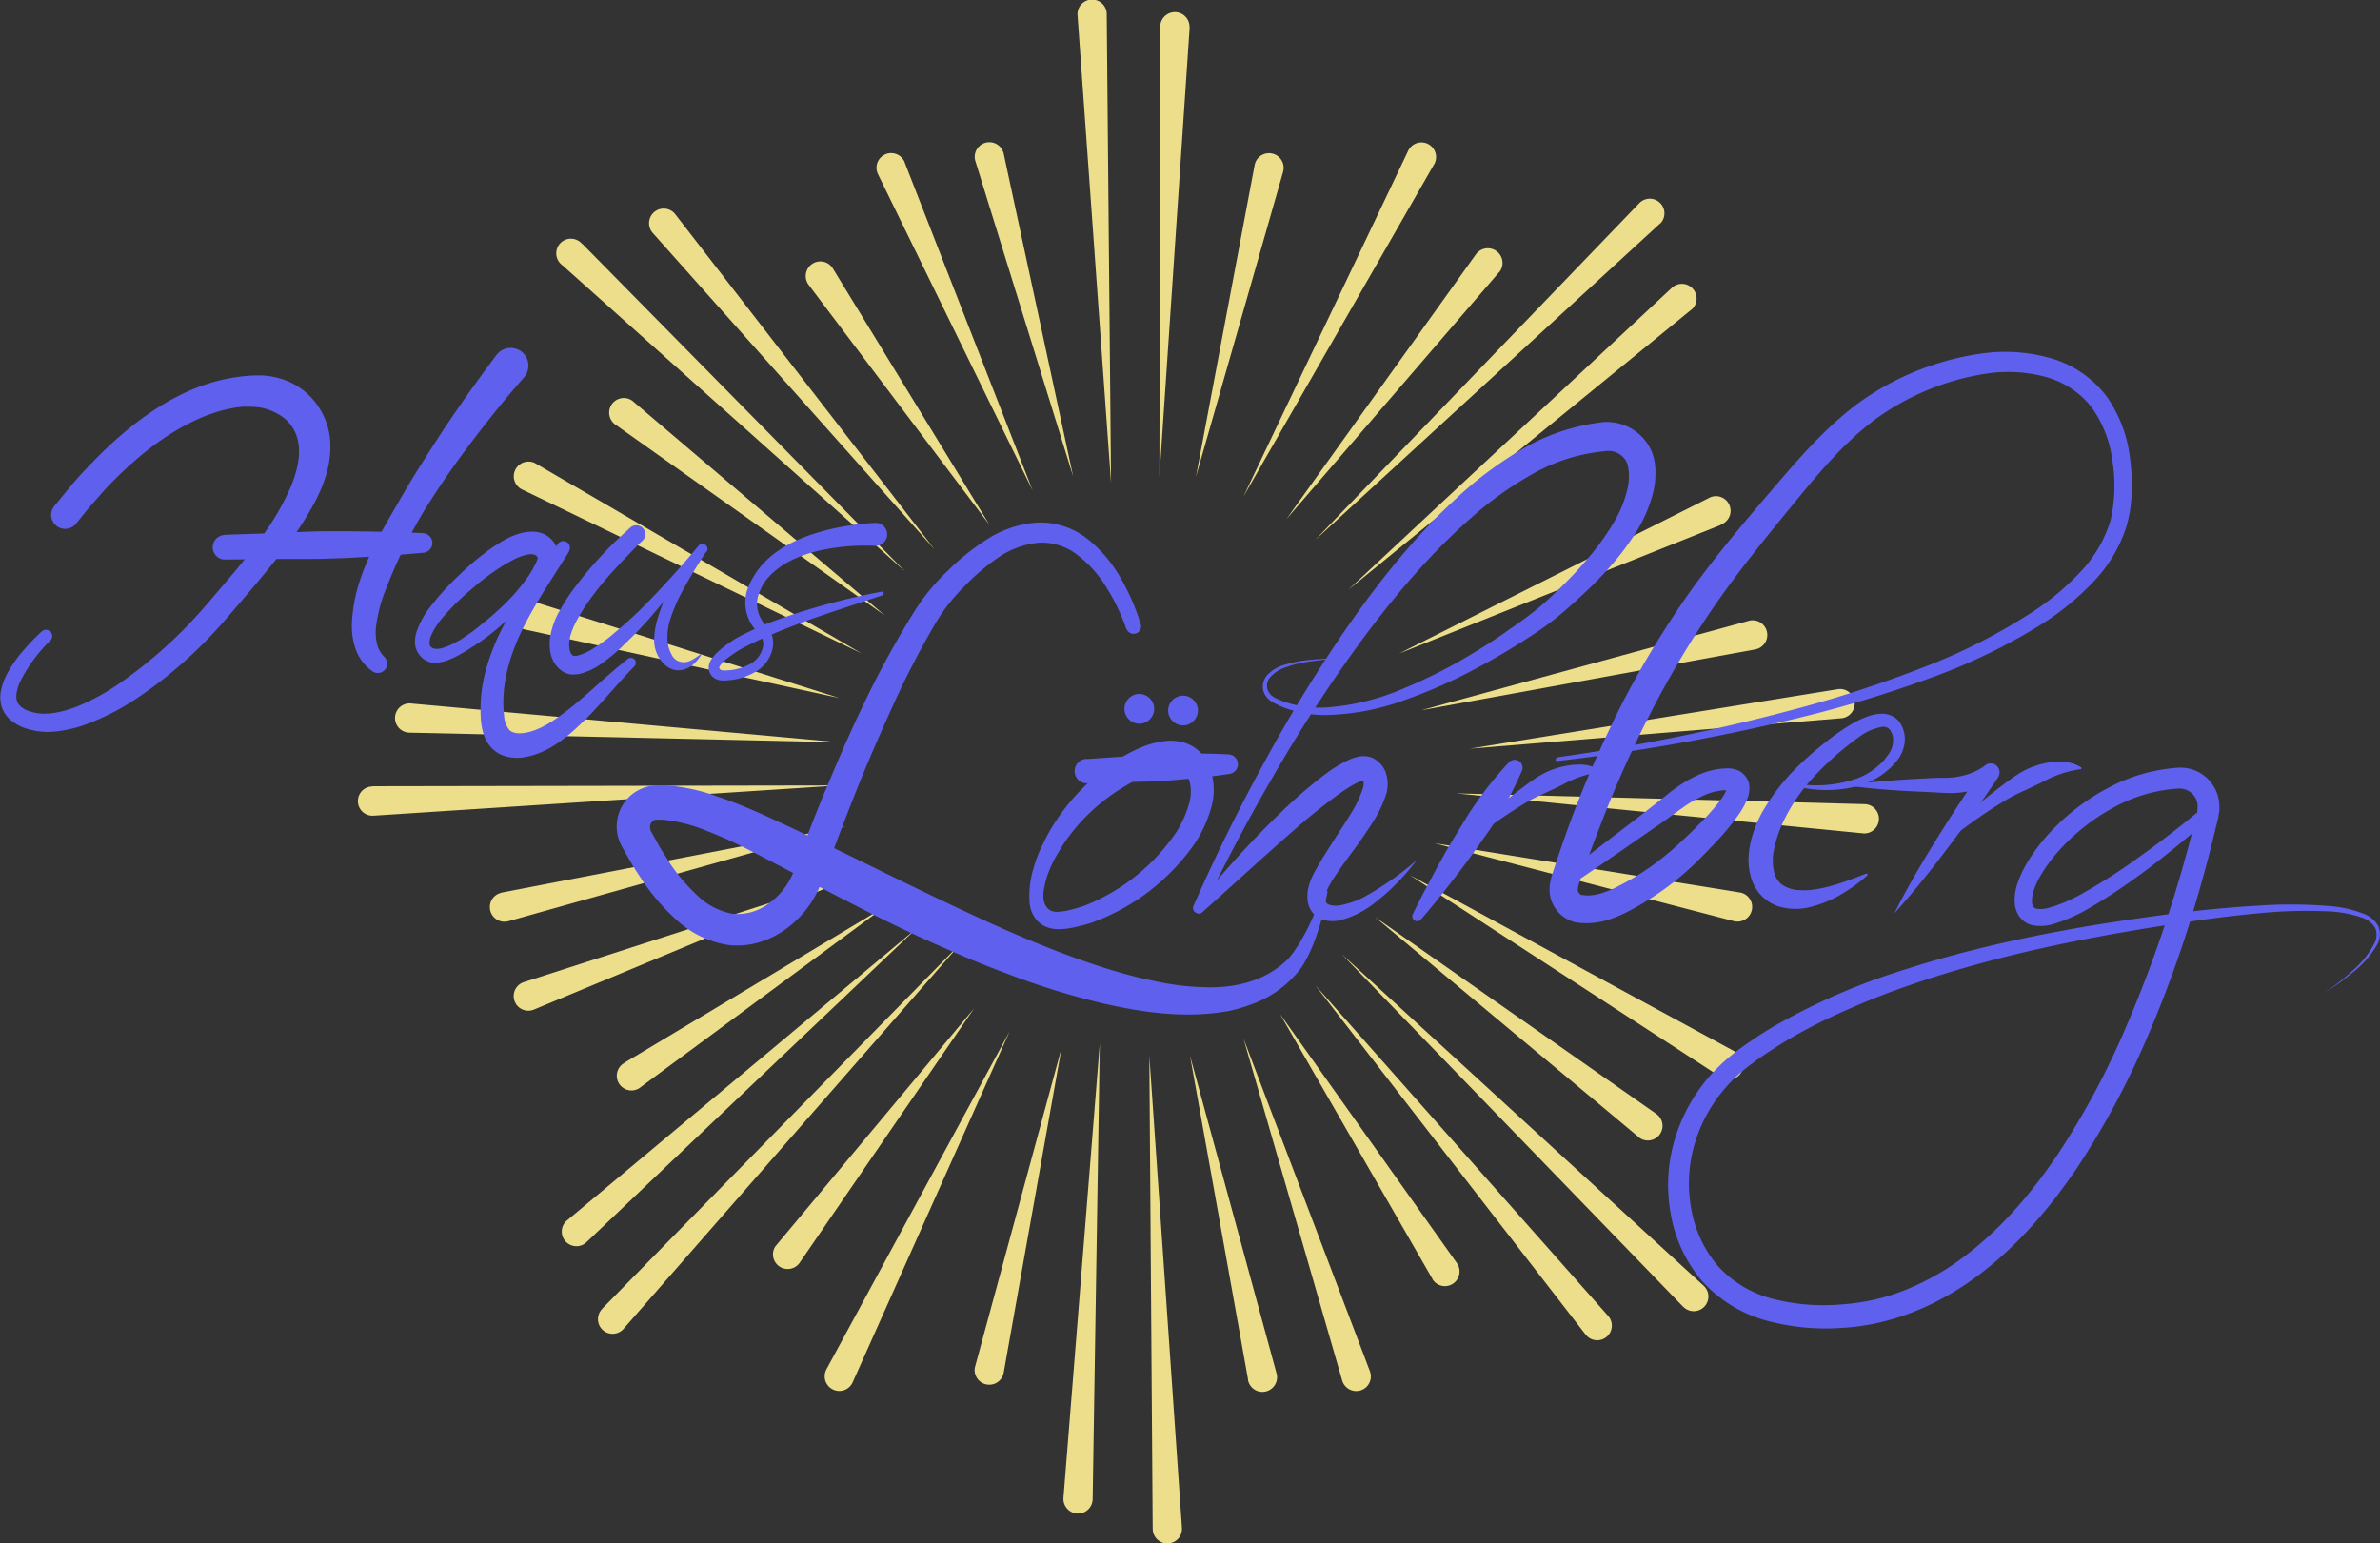 <svg xmlns="http://www.w3.org/2000/svg" viewBox="0 0 551.55 357.62"><rect x="0" y="0" width="551.55" height="357.62" fill="#333333" stroke="none"/><defs><style>.cls-1{fill:#ecde8a;}.cls-2,.cls-3,.cls-4{fill:none;}.cls-2,.cls-3{stroke:#f8f4db;}.cls-2,.cls-4{stroke-miterlimit:10;}.cls-3{stroke-linecap:square;stroke-linejoin:bevel;}.cls-4{stroke:#6060ef;}.cls-5{fill:#6060ef;}</style></defs><title>Logo-5</title><g id="Слой_2" data-name="Слой 2"><path class="cls-1" d="M1264.4,1165.07l36.32,59.46-41.92-55.65a3.39,3.39,0,0,1,5.42-4.08C1264.28,1164.89,1264.35,1165,1264.4,1165.07Z" transform="translate(-1071.4 -1102.86)"/><path class="cls-1" d="M1281.07,1140.55l29.64,76-35.84-73.31a3.39,3.39,0,0,1,6.09-3Z" transform="translate(-1071.4 -1102.86)"/><path class="cls-1" d="M1304,1138.49l16.1,74.8-22.66-73.08a3.39,3.39,0,0,1,6.48-2C1304,1138.3,1304,1138.4,1304,1138.49Z" transform="translate(-1071.4 -1102.86)"/><path class="cls-1" d="M1327.88,1106.22l1,108.55-7.76-108.28a3.39,3.39,0,1,1,6.76-.48A1.48,1.48,0,0,1,1327.88,1106.22Z" transform="translate(-1071.4 -1102.86)"/><path class="cls-1" d="M1347.09,1109.29l-7,104,.19-104.23a3.39,3.39,0,1,1,6.78,0A1.62,1.62,0,0,1,1347.09,1109.29Z" transform="translate(-1071.4 -1102.86)"/><path class="cls-1" d="M1368.75,1142.69l-20.18,70.6,13.58-72.16a3.39,3.39,0,0,1,6.67,1.26C1368.8,1142.49,1368.77,1142.59,1368.75,1142.69Z" transform="translate(-1071.4 -1102.86)"/><path class="cls-1" d="M1403.75,1140.93l-44.18,77,38.17-80.13a3.39,3.39,0,0,1,6.13,2.92Z" transform="translate(-1071.4 -1102.86)"/><path class="cls-1" d="M1418.76,1166l-49.22,57.15,43.89-61.34a3.39,3.39,0,0,1,5.52,4Z" transform="translate(-1071.4 -1102.86)"/><path class="cls-1" d="M1456.11,1154.66,1376.19,1228l75.19-78.14a3.39,3.39,0,0,1,4.88,4.7Z" transform="translate(-1071.4 -1102.86)"/><path class="cls-1" d="M1463.33,1174.65l-79.47,64.9,75-70a3.39,3.39,0,0,1,4.62,5Z" transform="translate(-1071.4 -1102.86)"/><path class="cls-1" d="M1470.12,1224.55l-74.49,29.78,71.71-36a3.39,3.39,0,1,1,3,6.06Z" transform="translate(-1071.4 -1102.86)"/><path class="cls-1" d="M1478,1253.41l-77.23,14.07,75.72-20.68a3.4,3.4,0,1,1,1.79,6.55Z" transform="translate(-1071.4 -1102.86)"/><path class="cls-1" d="M1227.89,1152.52l60.06,77.64-65.28-73.31a3.39,3.39,0,0,1,5.07-4.51C1227.79,1152.4,1227.84,1152.47,1227.89,1152.52Z" transform="translate(-1071.4 -1102.86)"/><path class="cls-1" d="M1206.39,1159.42l74.77,75.9-79.45-71a3.39,3.39,0,1,1,4.52-5Z" transform="translate(-1071.4 -1102.86)"/><path class="cls-1" d="M1218.15,1195.92l58.29,49.58L1214,1201.27a3.39,3.39,0,0,1,3.92-5.54A2.23,2.23,0,0,1,1218.15,1195.92Z" transform="translate(-1071.4 -1102.86)"/><path class="cls-1" d="M1195.56,1210.3l75.5,44-78.69-38a3.39,3.39,0,0,1,3-6.11Z" transform="translate(-1071.4 -1102.86)"/><path class="cls-1" d="M1194.84,1242.23l71.11,22.43-72.86-15.88a3.39,3.39,0,0,1,1.45-6.63Z" transform="translate(-1071.4 -1102.86)"/><path class="cls-1" d="M1166.64,1265.91l99.31,9-99.69-2.24a3.39,3.39,0,1,1,.15-6.78Z" transform="translate(-1071.4 -1102.86)"/><path class="cls-1" d="M1157.91,1285.09l108-.19-107.82,7a3.39,3.39,0,1,1-.43-6.76Z" transform="translate(-1071.4 -1102.86)"/><path class="cls-1" d="M1187.67,1309.73l79.81-15.37-78.25,22a3.39,3.39,0,1,1-1.84-6.53Z" transform="translate(-1071.4 -1102.86)"/><path class="cls-1" d="M1192.79,1330.49l78.27-25.21-75.92,31.57a3.39,3.39,0,1,1-2.61-6.26Z" transform="translate(-1071.4 -1102.86)"/><path class="cls-1" d="M1216.24,1349.09l60.2-36.06-56.44,41.7a3.4,3.4,0,1,1-4-5.46Z" transform="translate(-1071.4 -1102.86)"/><path class="cls-1" d="M1202.82,1385.7l81-67.68-76.5,72.74a3.39,3.39,0,1,1-4.68-4.91Z" transform="translate(-1071.4 -1102.86)"/><path class="cls-1" d="M1211,1406.13l83.31-84.91L1216,1410.74a3.39,3.39,0,1,1-5.1-4.46Z" transform="translate(-1071.4 -1102.86)"/><path class="cls-1" d="M1251.23,1391.56l45.92-55-40.52,59.09a3.4,3.4,0,0,1-5.6-3.84A2.43,2.43,0,0,1,1251.23,1391.56Z" transform="translate(-1071.4 -1102.86)"/><path class="cls-1" d="M1262.91,1420.24l42.45-78.31L1269,1423.24a3.39,3.39,0,1,1-6.19-2.77A1.63,1.63,0,0,1,1262.91,1420.24Z" transform="translate(-1071.4 -1102.86)"/><path class="cls-1" d="M1297.41,1419.46l20-73.69L1304,1421a3.39,3.39,0,0,1-6.68-1.19C1297.36,1419.66,1297.39,1419.56,1297.41,1419.46Z" transform="translate(-1071.4 -1102.86)"/><path class="cls-1" d="M1317.85,1450l8.42-105.27-1.65,105.59a3.39,3.39,0,0,1-6.78-.1C1317.84,1450.12,1317.85,1450,1317.85,1450Z" transform="translate(-1071.4 -1102.86)"/><path class="cls-1" d="M1338.53,1457.11l-.78-109.55,7.55,109.29a3.39,3.39,0,1,1-6.76.47A1.48,1.48,0,0,1,1338.53,1457.11Z" transform="translate(-1071.4 -1102.86)"/><path class="cls-1" d="M1360.61,1422.48l-13.43-74.92,20,73.43a3.4,3.4,0,1,1-6.55,1.79Z" transform="translate(-1071.4 -1102.86)"/><path class="cls-1" d="M1382.44,1422.81l-22.87-79.25,29.3,77.11a3.39,3.39,0,0,1-6.34,2.41Z" transform="translate(-1071.4 -1102.86)"/><path class="cls-1" d="M1403.34,1399.24l-35.33-61.4,41,57.75a3.39,3.39,0,0,1-5.53,3.93A2.2,2.2,0,0,1,1403.34,1399.24Z" transform="translate(-1071.4 -1102.86)"/><path class="cls-1" d="M1438.82,1412.13l-62.63-80.94,67.85,76.62a3.39,3.39,0,1,1-5.07,4.5Z" transform="translate(-1071.4 -1102.86)"/><path class="cls-1" d="M1461.48,1405.75,1382.33,1324l83.88,76.86a3.39,3.39,0,0,1-4.59,5Z" transform="translate(-1071.4 -1102.86)"/><path class="cls-1" d="M1451.11,1366.37l-61.11-51,65.23,45.65a3.39,3.39,0,0,1-3.89,5.56Z" transform="translate(-1071.4 -1102.86)"/><path class="cls-1" d="M1470.15,1352.48l-72.07-46.81,75.54,41a3.39,3.39,0,0,1-3.24,6Z" transform="translate(-1071.4 -1102.86)"/><path class="cls-1" d="M1473.2,1316.35l-69.39-18.06,70.79,11.42a3.39,3.39,0,1,1-1.08,6.7A3,3,0,0,1,1473.2,1316.35Z" transform="translate(-1071.4 -1102.86)"/><path class="cls-1" d="M1503.11,1296l-94.3-9.26,94.72,2.5a3.39,3.39,0,1,1-.18,6.78Z" transform="translate(-1071.4 -1102.86)"/><path class="cls-1" d="M1498.1,1269.33l-86.1,7.05,85.28-13.78a3.39,3.39,0,1,1,1.08,6.7Z" transform="translate(-1071.4 -1102.86)"/><path class="cls-2" d="M1450.16,1119.43" transform="translate(-1071.4 -1102.86)"/><path class="cls-3" d="M1315.86,1340.41" transform="translate(-1071.4 -1102.86)"/><path class="cls-3" d="M1340.29,1346.53" transform="translate(-1071.4 -1102.86)"/><path class="cls-3" d="M1247.7,1003.62" transform="translate(-1071.4 -1102.86)"/><path class="cls-3" d="M1381.35,1340.41" transform="translate(-1071.4 -1102.86)"/><path class="cls-3" d="M1337.79,1014.91" transform="translate(-1071.4 -1102.86)"/><path class="cls-4" d="M1498.75,1346.53" transform="translate(-1071.4 -1102.86)"/></g><g id="Слой_5" data-name="Слой 5"><path class="cls-5" d="M1083,1251.37a36,36,0,0,0-6.91,9.42c-.76,1.67-1.16,3.46-.73,4.61s1.61,2,3.3,2.44c3.26,1,7.11.12,10.66-1.25a51.64,51.64,0,0,0,10.28-5.7,104.62,104.62,0,0,0,17.93-15.92c.67-.75,1.33-1.5,2-2.27l2-2.35,4-4.7c2.62-3.13,5.13-6.31,7.41-9.59a59.83,59.83,0,0,0,5.78-10.21c1.46-3.47,2.32-7.1,1.85-10.13a9.58,9.58,0,0,0-1.57-4.09,9.26,9.26,0,0,0-3.19-2.82,12.53,12.53,0,0,0-4.29-1.52,17.12,17.12,0,0,0-2.57-.16c-.45,0-.9,0-1.35,0l-1.36.15c-7.3,1.11-14.29,5-20.49,9.77a92.07,92.07,0,0,0-8.81,8c-1.41,1.41-2.69,3-4,4.44s-2.56,3.1-3.84,4.65l-.1.12a3.23,3.23,0,0,1-5-4.12c1.34-1.62,2.66-3.26,4-4.87s2.77-3.18,4.28-4.68a97.82,97.82,0,0,1,9.35-8.71c6.7-5.3,14.46-9.92,23.52-11.45,1.13-.2,2.26-.34,3.42-.44a29.92,29.92,0,0,1,3.6-.11,17.34,17.34,0,0,1,7.43,2.06,15.88,15.88,0,0,1,5.79,5.47,16.5,16.5,0,0,1,2.52,7.44c.4,5.22-1.26,9.79-3.21,13.73a71.12,71.12,0,0,1-7,10.91c-2.54,3.38-5.21,6.61-7.89,9.78l-4,4.69-2,2.33c-.69.8-1.39,1.59-2.11,2.37a101.81,101.81,0,0,1-19.2,16.46,56.46,56.46,0,0,1-11.53,5.76,29.11,29.11,0,0,1-6.51,1.5,16.46,16.46,0,0,1-7-.67,10.63,10.63,0,0,1-3.34-1.75,6.84,6.84,0,0,1-2.39-3.47,7.91,7.91,0,0,1,0-4,14.52,14.52,0,0,1,1.23-3.32,30.11,30.11,0,0,1,3.72-5.39,48.2,48.2,0,0,1,4.44-4.61,1.45,1.45,0,0,1,2,2.09Z" transform="translate(-1071.4 -1102.86)"/><path class="cls-5" d="M1192.81,1190.36c-4.28,4.84-8.39,10-12.36,15.24q-3,3.95-5.78,8t-5.33,8.22a115.69,115.69,0,0,0-8.41,17.34,34.59,34.59,0,0,0-2.36,8.74,11.42,11.42,0,0,0,.16,4,6.36,6.36,0,0,0,1.67,3.15l.13.13a2.17,2.17,0,0,1-2.82,3.27,10.59,10.59,0,0,1-3.84-5,16.36,16.36,0,0,1-.93-5.84,36.45,36.45,0,0,1,2-10.6c2.23-6.64,5.75-12.49,9.12-18.32,1.67-2.93,3.42-5.81,5.22-8.64s3.6-5.67,5.47-8.46c3.74-5.6,7.61-11,11.7-16.45a4.11,4.11,0,0,1,6.58,4.94l-.2.25Z" transform="translate(-1071.4 -1102.86)"/><path class="cls-5" d="M1123.32,1226.82l11.53-.39c3.85-.16,7.69-.37,11.54-.44l5.77,0,5.77.08c3.85.09,7.7.16,11.55.37a2.27,2.27,0,0,1,.1,4.52c-3.84.38-7.68.62-11.52.87l-5.77.33-5.77.2c-3.84.1-7.69,0-11.54.07l-11.54.11a2.84,2.84,0,0,1-.12-5.67Z" transform="translate(-1071.4 -1102.86)"/><path class="cls-5" d="M1323.13,1278.79l8.24-.55c2.74-.21,5.48-.48,8.23-.6s5.5-.14,8.26-.14,5.51.06,8.27.21a2.27,2.27,0,0,1,.23,4.51c-2.74.43-5.48.73-8.22,1s-5.47.56-8.22.69-5.5.16-8.25.22l-8.25.28a2.83,2.83,0,0,1-.29-5.66Z" transform="translate(-1071.4 -1102.86)"/><path class="cls-5" d="M1169.61,1255.65a5.08,5.08,0,0,1-2-3.27,7.53,7.53,0,0,1,.4-3.3,19.72,19.72,0,0,1,2.67-5,60.26,60.26,0,0,1,7.09-7.89,59.08,59.08,0,0,1,8.21-6.76c.79-.49,1.55-1,2.36-1.46a18,18,0,0,1,2.7-1.21,12,12,0,0,1,3.21-.67,8.63,8.63,0,0,1,1.88.13,6.06,6.06,0,0,1,2,.79,5.56,5.56,0,0,1,2.52,3.67,5.36,5.36,0,0,1,0,2.29,6.48,6.48,0,0,1-.73,1.79,27.17,27.17,0,0,1-3.46,4.38c-.61.64-1.21,1.29-1.84,1.91l-.46.46a.75.75,0,0,0-.21.26l-.23.23-.94.91-3.8,3.59c-1.29,1.16-2.59,2.32-4,3.42s-2.82,2.06-4.31,3l-1.1.72-1.18.67a16.58,16.58,0,0,1-2.45,1.25,9.56,9.56,0,0,1-2.87.84,6.4,6.4,0,0,1-1.74,0A4.71,4.71,0,0,1,1169.61,1255.65Zm1.91-2.7c.48.48,1.94.39,3.37-.24a13.83,13.83,0,0,0,2.14-1l1.07-.56,1-.68a39.3,39.3,0,0,0,4-3c1.3-1,2.59-2.12,3.82-3.25a46.23,46.23,0,0,0,6.65-7.43,23.43,23.43,0,0,0,2.3-4.08,1.43,1.43,0,0,0,.12-.61.47.47,0,0,0-.11-.25,1.07,1.07,0,0,0-.44-.34.84.84,0,0,0-.33-.13,2.62,2.62,0,0,0-.66-.07,7.14,7.14,0,0,0-1.79.33,15,15,0,0,0-2,.8l-2.06,1.12a55.35,55.35,0,0,0-7.91,5.84,55.92,55.92,0,0,0-7,6.94,16.52,16.52,0,0,0-2.39,3.86,4.53,4.53,0,0,0-.37,1.73A1.21,1.21,0,0,0,1171.52,1253Z" transform="translate(-1071.4 -1102.86)"/><path class="cls-5" d="M1203.34,1230.57c-3.82,6.19-7.95,12.11-11,18.43s-4.87,13.11-4.13,19.62a6,6,0,0,0,1.21,3.41,2.21,2.21,0,0,0,.88.55,4.55,4.55,0,0,0,1.61.24c2.7-.06,5.72-1.54,8.49-3.5,5.68-3.91,10.7-9.23,16.49-13.74a1.16,1.16,0,0,1,1.62.2,1.14,1.14,0,0,1-.09,1.5c-5,5.12-9.33,10.91-15.14,15.81-2.92,2.38-6.39,4.78-11,5.35a9.78,9.78,0,0,1-3.75-.29,7.18,7.18,0,0,1-3.59-2.37,9,9,0,0,1-1.68-3.49,16,16,0,0,1-.46-3.22,34.85,34.85,0,0,1,1.38-11.56,51.13,51.13,0,0,1,4.36-10.44c3.58-6.55,8.09-12.29,12.16-18.17a1.53,1.53,0,0,1,2.56,1.67Z" transform="translate(-1071.4 -1102.86)"/><path class="cls-5" d="M1220.39,1228.09c-1.19,1.06-2.31,2.27-3.43,3.43s-2.27,2.34-3.34,3.55a72.56,72.56,0,0,0-6.06,7.5c-1.73,2.59-3.47,5.46-4.06,8a8.33,8.33,0,0,0-.2,1.89,6.07,6.07,0,0,0,.1.88,2.7,2.7,0,0,0,.19.68,1.71,1.71,0,0,0,.64.82c-.3,0,.43.1.94,0a12.89,12.89,0,0,0,3.83-1.76,38.84,38.84,0,0,0,3.87-2.74l3.7-3.15c1.19-1.11,2.4-2.21,3.56-3.37,4.66-4.62,9-9.56,13.34-14.6a.73.73,0,0,1,1-.09.74.74,0,0,1,.12,1c-3.92,5.36-8,10.64-12.37,15.69-1.09,1.27-2.25,2.49-3.4,3.72l-3.63,3.56a41.59,41.59,0,0,1-4,3.28,15.25,15.25,0,0,1-5.06,2.57,7.41,7.41,0,0,1-1.69.24,4.57,4.57,0,0,1-1-.06,4.16,4.16,0,0,1-1.22-.4,6.06,6.06,0,0,1-2.65-2.78,6.84,6.84,0,0,1-.58-1.68,8.65,8.65,0,0,1-.2-1.58,11.72,11.72,0,0,1,.26-3,18.46,18.46,0,0,1,2-5.21,48.92,48.92,0,0,1,2.77-4.42,90.9,90.9,0,0,1,6.49-7.9c1.13-1.25,2.31-2.46,3.51-3.64s2.48-2.28,3.73-3.46a2.08,2.08,0,0,1,2.86,3l0,0Z" transform="translate(-1071.4 -1102.86)"/><path class="cls-5" d="M1235.08,1230.71c-1.68,2.54-3.34,5.16-4.8,7.83a40.24,40.24,0,0,0-3.67,8.21,14.39,14.39,0,0,0-.53,4.19,7.67,7.67,0,0,0,.94,3.59,3,3,0,0,0,2.75,1.8c1.33.09,2.66-.86,3.89-1.78h0a.14.14,0,0,1,.2,0,.16.16,0,0,1,0,.15,9,9,0,0,1-1.53,1.9,5.59,5.59,0,0,1-1,.81,9.8,9.8,0,0,1-1.25.56,4.37,4.37,0,0,1-2.94,0,5.83,5.83,0,0,1-2.36-1.76A7.71,7.71,0,0,1,1223,1251a18,18,0,0,1,.86-5,40.38,40.38,0,0,1,3.91-8.87,54.3,54.3,0,0,1,5.55-7.79,1.15,1.15,0,0,1,1.83,1.39Z" transform="translate(-1071.4 -1102.86)"/><path class="cls-5" d="M1274.33,1229.38a48.79,48.79,0,0,0-12.65,1c-4.13.93-8.16,2.49-11.17,5.24a12.62,12.62,0,0,0-2,2.28,13,13,0,0,0-.74,1.31c-.18.46-.43,1-.56,1.37a7,7,0,0,0,.42,5.46,7.2,7.2,0,0,0,.77,1.2c.14.19.31.35.47.53a5.79,5.79,0,0,1,.67.8,5.88,5.88,0,0,1,1,4,8.16,8.16,0,0,1-4.29,6.13,14.69,14.69,0,0,1-6.93,1.87,3.76,3.76,0,0,1-2.27-.48,2.87,2.87,0,0,1-1.41-2.33,3.08,3.08,0,0,1,.22-1.33,3.88,3.88,0,0,1,.28-.58l.29-.41a6.47,6.47,0,0,1,.6-.76,8.3,8.3,0,0,1,.65-.67,25.29,25.29,0,0,1,5.8-4c2-1,4.11-2,6.22-2.82a157.88,157.88,0,0,1,26-7.19.43.43,0,0,1,.21.83c-8.47,2.84-17,5.42-25.14,8.87q-3.06,1.24-6,2.74a26,26,0,0,0-5.32,3.41c-.72.65-1.46,1.52-1.37,1.79s.23.64,1.18.61a12.5,12.5,0,0,0,5.9-1.45,5.82,5.82,0,0,0,3.11-4.43,3.47,3.47,0,0,0-.69-2.36,3.74,3.74,0,0,0-.43-.47c-.22-.23-.46-.45-.66-.69a10.12,10.12,0,0,1-1.11-1.57,9.72,9.72,0,0,1-.88-7.51,15.37,15.37,0,0,1,1.58-3.35,18,18,0,0,1,2.19-2.94c3.37-3.6,7.84-5.69,12.28-7.08a51.9,51.9,0,0,1,6.82-1.6,54.61,54.61,0,0,1,7-.75,2.66,2.66,0,0,1,.19,5.31h-.31Z" transform="translate(-1071.4 -1102.86)"/><path class="cls-5" d="M1332.44,1248.71a46.4,46.4,0,0,0-4.6-9.65,27.29,27.29,0,0,0-6.89-7.68,13.4,13.4,0,0,0-9-2.72,19.75,19.75,0,0,0-9.24,3.44,48.6,48.6,0,0,0-8,6.87,41.6,41.6,0,0,0-6.49,8.31,200.57,200.57,0,0,0-10.09,19.57c-3.06,6.72-6,13.51-8.73,20.39q-2.05,5.16-4,10.36-1,2.6-1.92,5.22l-1,2.61-.47,1.31c-.19.49-.38,1-.6,1.5a23.47,23.47,0,0,1-8.11,10.11,20.43,20.43,0,0,1-6,2.92,18,18,0,0,1-6.93.64,22.77,22.77,0,0,1-11.9-5.58,49.64,49.64,0,0,1-8-9.09c-1.05-1.65-2.2-3.26-3.14-5l-1.44-2.52-.36-.64c0-.08-.13-.24-.22-.43l-.24-.52a9.57,9.57,0,0,1,2.35-10.78,9.39,9.39,0,0,1,4.21-2.2c.38-.08.78-.15,1.15-.2l.91-.08c.59,0,1.18,0,1.74,0a43.51,43.51,0,0,1,12.09,2.55c3.73,1.25,7.31,2.73,10.79,4.29,13.8,6.27,27,13,40.3,19.35s26.73,12.49,40.59,16.7c1.73.53,3.47,1,5.22,1.45s3.49.8,5.24,1.18a60.07,60.07,0,0,0,10.52,1.27c7,.32,13.92-1.26,19-5.87l.14-.13a5.42,5.42,0,0,0,.63-.61c.24-.26.47-.55.71-.84.45-.59.9-1.21,1.32-1.86a46.64,46.64,0,0,0,2.34-4.09c.74-1.42,1.37-2.89,2-4.36s1.22-3,1.79-4.5a.48.48,0,0,1,.61-.29.49.49,0,0,1,.31.54c-.31,1.61-.64,3.22-1,4.82s-.85,3.18-1.39,4.76a38.6,38.6,0,0,1-1.86,4.68c-.36.77-.77,1.53-1.21,2.29-.24.37-.47.75-.74,1.13a9.13,9.13,0,0,1-1,1.2l.14-.13a25.08,25.08,0,0,1-9.92,7,37.47,37.47,0,0,1-5.82,1.76,48.13,48.13,0,0,1-5.94.72c-8,.51-15.67-.73-23.15-2.43a172.67,172.67,0,0,1-21.85-6.73c-7.11-2.62-14-5.62-20.89-8.76q-5.11-2.38-10.16-4.88l-10-5.12c-6.61-3.46-13.17-7-19.7-10.32a99.93,99.93,0,0,0-9.81-4.39,36.4,36.4,0,0,0-9.64-2.41c-.36,0-.71,0-1,0l-.48,0-.22,0a1.62,1.62,0,0,0-.72.32,1.83,1.83,0,0,0-.63,1.57,1.85,1.85,0,0,0,.1.44l0,.11a.65.65,0,0,0,.09.19l.33.59,1.3,2.34c.84,1.58,1.86,3,2.78,4.53a42.62,42.62,0,0,0,6.63,7.72,15.64,15.64,0,0,0,7.93,4,12,12,0,0,0,8.12-2.22,16.51,16.51,0,0,0,5.77-7c.17-.35.3-.71.46-1.09l.49-1.31,1-2.63c.66-1.76,1.34-3.5,2-5.25q2-5.24,4.21-10.43c2.89-6.93,5.9-13.82,9.23-20.57a209.64,209.64,0,0,1,11-19.86,47.22,47.22,0,0,1,7.49-9.07,53.5,53.5,0,0,1,9.15-7.35,24.44,24.44,0,0,1,11.63-3.89,17.78,17.78,0,0,1,11.84,3.91,31.43,31.43,0,0,1,7.63,9.14,50.92,50.92,0,0,1,4.59,10.69,1.73,1.73,0,0,1-3.29,1Z" transform="translate(-1071.4 -1102.86)"/><path class="cls-5" d="M1310,1312a21.88,21.88,0,0,1,.94-8,31.43,31.43,0,0,1,1.29-3.68c.5-1.18,1.11-2.31,1.67-3.47a47.77,47.77,0,0,1,9.34-12.22,50.46,50.46,0,0,1,6-4.87,34.62,34.62,0,0,1,7-3.83,19.16,19.16,0,0,1,4.19-1.16,11.3,11.3,0,0,1,4.87.07,8.89,8.89,0,0,1,4.58,2.74,11,11,0,0,1,2.3,4.52,14.92,14.92,0,0,1-.35,8.78,29.58,29.58,0,0,1-3.4,7.26,49.7,49.7,0,0,1-24.07,18.58,37.11,37.11,0,0,1-3.75,1,16.78,16.78,0,0,1-4.12.5,7.63,7.63,0,0,1-2.42-.45,6.36,6.36,0,0,1-2.2-1.42A7,7,0,0,1,1310,1312Zm3.3-.45a3.46,3.46,0,0,0,1.17,2.09,3.19,3.19,0,0,0,2.12.55,15.83,15.83,0,0,0,3.12-.52,31.81,31.81,0,0,0,3.28-1,46,46,0,0,0,21.18-17.2,24.78,24.78,0,0,0,2.68-6,9.91,9.91,0,0,0,.19-5.65,3.71,3.71,0,0,0-1.44-1.71,6.75,6.75,0,0,0-1.81-.65,5.78,5.78,0,0,0-2.41-.1,12,12,0,0,0-2.9.64,33.68,33.68,0,0,0-6,2.86,43.39,43.39,0,0,0-5.69,3.9,42.9,42.9,0,0,0-9.28,10.27c-.58,1-1.23,2-1.77,3a29.2,29.2,0,0,0-1.4,3.14,20.25,20.25,0,0,0-.91,3.28A8.51,8.51,0,0,0,1313.26,1311.54Z" transform="translate(-1071.4 -1102.86)"/><circle class="cls-5" cx="264.03" cy="164.29" r="3.45"/><circle class="cls-5" cx="274.16" cy="164.68" r="3.45"/><path class="cls-5" d="M1347.94,1312.93c5-11.44,10.53-22.57,16.5-33.5a345.87,345.87,0,0,1,19.62-31.87c7.2-10.22,15-20.11,24.36-28.76a86.73,86.73,0,0,1,15.34-11.61,47.77,47.77,0,0,1,18.76-6.45,8.26,8.26,0,0,1,1.5-.09,14.58,14.58,0,0,1,1.62.17,11.34,11.34,0,0,1,7.87,5.37,10.51,10.51,0,0,1,1.21,3.06,10.38,10.38,0,0,1,.23,1.5,9.76,9.76,0,0,1,.09,1.42,19.27,19.27,0,0,1-.68,5.42,32.38,32.38,0,0,1-4.21,9.25,61.31,61.31,0,0,1-5.93,7.71c-2.13,2.4-4.41,4.62-6.73,6.77s-4.68,4.23-7.27,6.16-5.24,3.58-7.9,5.24-5.39,3.22-8.16,4.7a117.61,117.61,0,0,1-17.19,7.68,56.27,56.27,0,0,1-18.55,3.49,27,27,0,0,1-9.36-1.69,17.85,17.85,0,0,1-2.19-1,5,5,0,0,1-2-1.55,3.82,3.82,0,0,1-.82-2.48,4.09,4.09,0,0,1,.91-2.41,8.7,8.7,0,0,1,4.1-2.51,27,27,0,0,1,4.59-1,66,66,0,0,1,9.31-.44,64.78,64.78,0,0,0-9.24.86,25.69,25.69,0,0,0-4.44,1.18,7.94,7.94,0,0,0-3.64,2.42,2.92,2.92,0,0,0,.07,3.71,3.91,3.91,0,0,0,1.69,1.16,17.29,17.29,0,0,0,2.1.83,25.61,25.61,0,0,0,8.92,1.18,54.1,54.1,0,0,0,17.67-4.18,115.42,115.42,0,0,0,16.4-8.25c2.63-1.57,5.22-3.23,7.75-5s5.06-3.5,7.36-5.39,4.48-4,6.65-6.17a89.47,89.47,0,0,0,6.08-6.72,55.82,55.82,0,0,0,5.09-7.25,26.78,26.78,0,0,0,3.14-7.76,13.44,13.44,0,0,0,.31-3.8,11.22,11.22,0,0,0-.25-1.68,4.5,4.5,0,0,0-.56-1.22,4.67,4.67,0,0,0-2.09-1.7,4.82,4.82,0,0,0-1.34-.35,5.31,5.31,0,0,0-.69,0c-.23,0-.42,0-.82.08a41.35,41.35,0,0,0-16.31,5.12,80.58,80.58,0,0,0-14.58,10.39c-9.13,8-17.1,17.39-24.47,27.21a340.56,340.56,0,0,0-20.31,30.9c-6.25,10.65-12.1,21.58-17.37,32.74v0a1.15,1.15,0,0,1-1.55.56A1.17,1.17,0,0,1,1347.94,1312.93Z" transform="translate(-1071.4 -1102.86)"/><path class="cls-5" d="M1348.49,1313a209.23,209.23,0,0,1,19.47-21.57,105.83,105.83,0,0,1,11.22-9.62,31.65,31.65,0,0,1,3.31-2.09,18.07,18.07,0,0,1,1.92-.93,9.23,9.23,0,0,1,2.49-.66,7.86,7.86,0,0,1,.85,0,4.93,4.93,0,0,1,1,.15,4.1,4.1,0,0,1,1.12.45l.27.16.16.12.3.23a6.06,6.06,0,0,1,1.9,2.55,8.25,8.25,0,0,1,.08,5.33,29.16,29.16,0,0,1-3.58,7.13c-1.36,2.1-2.76,4.09-4.17,6s-2.83,3.85-4.11,5.8a19.81,19.81,0,0,0-1.62,2.76,5.64,5.64,0,0,0-.6,2.44c.08.64.18.94.77,1.23a4.76,4.76,0,0,0,2.56.22,19.06,19.06,0,0,0,6.25-2.26,69.52,69.52,0,0,0,11.65-8.25,51.26,51.26,0,0,1-10.33,10.37,21.19,21.19,0,0,1-6.92,3.45,7.84,7.84,0,0,1-4.55,0,4.94,4.94,0,0,1-2.32-1.59,5.55,5.55,0,0,1-1.14-2.56c-.47-3.46,1.13-6.12,2.31-8.21s2.56-4.2,3.86-6.24,2.64-4,3.82-6a24.76,24.76,0,0,0,2.75-5.8,3,3,0,0,0,.13-1.75.58.58,0,0,0-.25-.3l-.06,0,0,0,.08.06a1.8,1.8,0,0,0,.29.12c.1,0,.08,0,.13,0h-.06a4,4,0,0,0-1,.29,11.54,11.54,0,0,0-1.33.65c-.92.51-1.86,1.12-2.8,1.75a134.92,134.92,0,0,0-11,8.78c-7.19,6.24-14.23,12.79-21.43,19.18h0a1,1,0,0,1-1.38-.08A1,1,0,0,1,1348.49,1313Z" transform="translate(-1071.4 -1102.86)"/><path class="cls-5" d="M1398.82,1314.72c1.51-3.15,3.16-6.21,4.8-9.28s3.33-6.11,5.15-9.06l2.7-4.44c.93-1.46,1.92-2.88,2.93-4.29a80.78,80.78,0,0,1,6.66-8.07,1.82,1.82,0,0,1,3,2,78.3,78.3,0,0,1-4.75,9.31c-.89,1.49-1.8,3-2.77,4.4l-3,4.25c-2,2.85-4.12,5.59-6.25,8.34s-4.32,5.45-6.6,8.1a1.13,1.13,0,0,1-1.59.11A1.11,1.11,0,0,1,1398.82,1314.72Z" transform="translate(-1071.4 -1102.86)"/><path class="cls-5" d="M1408.84,1299.94a96.49,96.49,0,0,1,6.75-7.26,80,80,0,0,1,7.59-6.48c2.67-2,5.38-4.2,8.76-5.23a17.61,17.61,0,0,1,5.23-.9,9.17,9.17,0,0,1,5.15,1.35.22.22,0,0,1-.1.4,25.32,25.32,0,0,0-8.77,2.94c-1.37.68-2.77,1.34-4.2,2a42.48,42.48,0,0,0-4.26,2.15c-2.75,1.64-5.44,3.45-8.09,5.34s-5.23,3.9-7.76,6a.2.2,0,0,1-.29,0A.21.21,0,0,1,1408.84,1299.94Z" transform="translate(-1071.4 -1102.86)"/><path class="cls-5" d="M1520.22,1299.2A94.19,94.19,0,0,1,1527,1292a78.67,78.67,0,0,1,7.59-6.49c2.68-2,5.38-4.2,8.76-5.23a17.92,17.92,0,0,1,5.23-.89,9.2,9.2,0,0,1,5.16,1.35.21.21,0,0,1,0,.29.21.21,0,0,1-.16.1,25.53,25.53,0,0,0-8.77,2.94q-2.05,1-4.2,2a41.55,41.55,0,0,0-4.26,2.16c-2.75,1.63-5.44,3.44-8.09,5.33s-5.23,3.9-7.76,6a.2.2,0,0,1-.29-.28Z" transform="translate(-1071.4 -1102.86)"/><path class="cls-5" d="M1432.22,1278.39a454.61,454.61,0,0,0,57.25-11.72,277.39,277.39,0,0,0,27.67-9.15,134.6,134.6,0,0,0,25.73-13.12,59.4,59.4,0,0,0,10.82-9.17,29.6,29.6,0,0,0,6.82-11.79,35.69,35.69,0,0,0,.43-13.72,26.86,26.86,0,0,0-4.85-12.5,20.29,20.29,0,0,0-10.86-7.07,33.65,33.65,0,0,0-13.54-.69,58.75,58.75,0,0,0-25.64,10.54c-7.5,5.57-13.6,13-19.77,20.55s-12.29,15.06-17.74,23a224,224,0,0,0-14.73,24.76,257.84,257.84,0,0,0-11.74,26.39q-1.32,3.38-2.57,6.77l-1.23,3.41c-.39,1.12-.86,2.37-1.07,3.18a3.83,3.83,0,0,0-.14,1,1.56,1.56,0,0,0,0,.24,1.59,1.59,0,0,0,.82,1l.1,0h0l.14,0c.21,0,.42.06.63.08a8.49,8.49,0,0,0,1.33,0,12.51,12.51,0,0,0,2.86-.63,21.91,21.91,0,0,0,3-1.25c1-.52,2.06-1.06,3.07-1.64a60.32,60.32,0,0,0,5.85-3.8,66.94,66.94,0,0,0,5.38-4.43c1.77-1.63,3.51-3.28,5.18-5a52.07,52.07,0,0,0,4.58-5.19,12.28,12.28,0,0,0,1.5-2.5c.14-.34.13-.6.16-.46a.77.77,0,0,0,.19.37.55.55,0,0,0,.25.17,2.06,2.06,0,0,0-.73,0,10.55,10.55,0,0,0-1.48.12,13.19,13.19,0,0,0-3,.8,29.17,29.17,0,0,0-5.84,3.35c-1.92,1.34-3.94,2.87-6,4.25l-6,4.16q-6,4.17-12.09,8.28a1.54,1.54,0,0,1-1.82-2.48h0c7.67-6,15.56-11.82,23.17-17.92a32.59,32.59,0,0,1,6.7-4.13,17.81,17.81,0,0,1,4-1.24,14.28,14.28,0,0,1,2.16-.24,6.39,6.39,0,0,1,2.87.39,4.45,4.45,0,0,1,1.71,1.24,4.51,4.51,0,0,1,1,2,6.36,6.36,0,0,1-.32,3.14,16.81,16.81,0,0,1-2.07,3.86,57.13,57.13,0,0,1-4.89,6c-1.71,1.84-3.45,3.61-5.22,5.34a64.32,64.32,0,0,1-5.81,5,66.63,66.63,0,0,1-6.35,4.29c-1.1.65-2.22,1.28-3.36,1.87a28.91,28.91,0,0,1-3.74,1.64,18.43,18.43,0,0,1-4.26,1,13.87,13.87,0,0,1-2.33.07c-.39,0-.79,0-1.19-.11l-.3,0-.4-.08a5.48,5.48,0,0,1-.79-.23,7.88,7.88,0,0,1-4.46-4,7.38,7.38,0,0,1-.76-3.09,10.2,10.2,0,0,1,.3-2.66c.39-1.56.8-2.59,1.18-3.79l1.19-3.5q1.21-3.5,2.5-7a264.52,264.52,0,0,1,12-27.13,222.46,222.46,0,0,1,15.49-25.37c5.79-8.06,12.15-15.61,18.49-23s12.84-15.14,21.18-21.11a64,64,0,0,1,28.2-11,38.73,38.73,0,0,1,15.49,1.1,24.85,24.85,0,0,1,13.08,8.89,31.13,31.13,0,0,1,5.45,14.58,46.68,46.68,0,0,1,.36,7.65,32.83,32.83,0,0,1-1.15,7.7,33.18,33.18,0,0,1-7.89,13.22,63.19,63.19,0,0,1-11.63,9.53,135.84,135.84,0,0,1-26.65,12.83,275.18,275.18,0,0,1-28.12,8.58,456,456,0,0,1-57.69,10.43.34.34,0,0,1-.38-.3.35.35,0,0,1,.29-.38Z" transform="translate(-1071.4 -1102.86)"/><path class="cls-5" d="M1488.5,1284.63a28.7,28.7,0,0,0,13.43-1.41,15.56,15.56,0,0,0,5.47-3.56l.57-.57c.18-.2.32-.42.49-.63.3-.43.69-.87.92-1.28a5.44,5.44,0,0,0,.74-2.68,4.15,4.15,0,0,0-.7-2.44,2,2,0,0,0-1.77-.75,12.51,12.51,0,0,0-5.48,2.4,68.5,68.5,0,0,0-10.13,8.88,41.4,41.4,0,0,0-7.42,10.81,28.77,28.77,0,0,0-2,5.9,12.19,12.19,0,0,0-.12,5.52,8.12,8.12,0,0,0,.36,1.15,5.54,5.54,0,0,0,.6,1,5.42,5.42,0,0,0,.77.82,9.17,9.17,0,0,0,1,.61,8.08,8.08,0,0,0,2.59.74c.49,0,1,.06,1.49.06s1,0,1.56-.06c4.24-.42,8.6-2.07,12.94-3.79a.27.27,0,0,1,.28.46,38.83,38.83,0,0,1-5.77,4.19,26.48,26.48,0,0,1-6.77,2.91,13.85,13.85,0,0,1-8.09,0,9.88,9.88,0,0,1-6.2-6.44,15.47,15.47,0,0,1-.66-4.25,20.36,20.36,0,0,1,.46-4,27.32,27.32,0,0,1,2.74-7.16,50,50,0,0,1,9.14-11.45c1.78-1.66,3.56-3.18,5.43-4.66a53.29,53.29,0,0,1,5.91-4.14,25.08,25.08,0,0,1,3.36-1.68,10.55,10.55,0,0,1,4-.85,5.22,5.22,0,0,1,2.34.58,4.62,4.62,0,0,1,1.83,1.67,7,7,0,0,1,1,4.2,8.13,8.13,0,0,1-1.38,3.87,18.37,18.37,0,0,1-1.23,1.47c-.21.23-.4.47-.62.69l-.71.61a17.51,17.51,0,0,1-6.41,3.53,28.56,28.56,0,0,1-14.1.36.27.27,0,0,1-.21-.32.28.28,0,0,1,.3-.22Z" transform="translate(-1071.4 -1102.86)"/><path class="cls-5" d="M1499,1284.87c6.19-.84,12.37-1.29,18.56-1.59,1.54-.09,3.09-.16,4.7-.14a17.38,17.38,0,0,0,4.13-.53,14.38,14.38,0,0,0,3.76-1.48c.29-.17.56-.34.83-.53l.4-.29.1-.08h0s-.16.06.43-.27a2.06,2.06,0,0,1,2.55,3l0,0,0,.06-.09.12-1.29,1.93q-5.24,7.67-10.86,15.06c-3.75,4.93-7.61,9.78-11.81,14.4,2.8-5.58,5.93-10.93,9.18-16.21s6.62-10.46,10.13-15.56l1.33-1.9.08-.12,0-.06,0,0a2,2,0,0,0,2.45,2.91c.56-.32.34-.23.37-.23l0,0-.14.1-.55.38c-.37.25-.75.48-1.13.7a16.8,16.8,0,0,1-4.9,1.78,21.12,21.12,0,0,1-5.08.32l-4.58-.24C1511.33,1286.16,1505.15,1285.72,1499,1284.87Z" transform="translate(-1071.4 -1102.86)"/><path class="cls-5" d="M1582.23,1293.63c-8.45,7.23-17.07,14.17-26.86,19.83a38.15,38.15,0,0,1-8,3.53,10,10,0,0,1-5.12.27,5.14,5.14,0,0,1-2.75-1.83,5.86,5.86,0,0,1-1.16-2.86,11.4,11.4,0,0,1,.62-5,23.92,23.92,0,0,1,1.86-4.14,40.74,40.74,0,0,1,5.13-7.06,50.69,50.69,0,0,1,13.56-10.66,40,40,0,0,1,16.78-4.92,9,9,0,0,1,9.42,8.6,11.18,11.18,0,0,1,0,1.42l-.11.7-.07.35,0,.26-1,4.06c-1.3,5.4-2.76,10.77-4.34,16.1a269.74,269.74,0,0,1-11.35,31.39,189.21,189.21,0,0,1-15.87,29.53c-6.26,9.31-13.65,18.08-22.78,25s-20.14,11.78-31.82,12.41a52.08,52.08,0,0,1-17.3-1.59,31.21,31.21,0,0,1-15.2-9.22,32.6,32.6,0,0,1-7.37-16.09,37,37,0,0,1,1.23-17.48,39.31,39.31,0,0,1,8.82-15,43.8,43.8,0,0,1,6.57-5.67c1.13-.86,2.33-1.61,3.49-2.41s2.39-1.5,3.59-2.25a149.07,149.07,0,0,1,30.7-13.35c21.19-6.81,43.11-10.58,65-13.3,5.5-.63,11-1.15,16.54-1.47a111.38,111.38,0,0,1,16.64.07,27.36,27.36,0,0,1,8.21,1.84,6.36,6.36,0,0,1,3.29,2.86,5,5,0,0,1-.33,4.31,21.93,21.93,0,0,1-5.48,6.28,57.73,57.73,0,0,1-6.71,4.85,58,58,0,0,0,6.48-5.11,21.61,21.61,0,0,0,5.08-6.31,4.26,4.26,0,0,0,.2-3.66,5.38,5.38,0,0,0-2.92-2.32,26.6,26.6,0,0,0-7.92-1.5,111.15,111.15,0,0,0-16.41.47c-5.47.5-10.93,1.2-16.36,2-21.76,3.21-43.45,7.43-64.13,14.6q-7.77,2.65-15.22,6a123.77,123.77,0,0,0-14.43,7.47l-3.4,2.18c-1.1.78-2.23,1.5-3.29,2.33a38.05,38.05,0,0,0-5.88,5.17,34.8,34.8,0,0,0-7.64,13.34,32.32,32.32,0,0,0-.91,15.22,27.67,27.67,0,0,0,6.34,13.56,25.92,25.92,0,0,0,12.8,7.52,47.3,47.3,0,0,0,15.51,1.25,51,51,0,0,0,7.74-1.1,48.3,48.3,0,0,0,7.49-2.37,58.61,58.61,0,0,0,13.68-7.85c8.48-6.42,15.53-14.74,21.55-23.7a185,185,0,0,0,15.41-28.68,303.72,303.72,0,0,0,11.34-30.73q2.43-7.83,4.45-15.79l1-4,0-.25,0-.16.06-.32c0-.22,0-.43,0-.65a4.19,4.19,0,0,0-.24-1.25,4.26,4.26,0,0,0-4.09-2.73,35.43,35.43,0,0,0-14.74,4.19,47.61,47.61,0,0,0-12.46,9.54,36.15,36.15,0,0,0-4.71,6.19,19.36,19.36,0,0,0-1.61,3.35,7.35,7.35,0,0,0-.52,3.13,1.93,1.93,0,0,0,.31,1,1.1,1.1,0,0,0,.63.43,6.34,6.34,0,0,0,3-.2,34.51,34.51,0,0,0,7.18-3,130,130,0,0,0,13.73-8.78c4.45-3.17,8.83-6.51,13.06-10l0,0a1.43,1.43,0,0,1,1.84,2.2Z" transform="translate(-1071.4 -1102.86)"/></g></svg>
